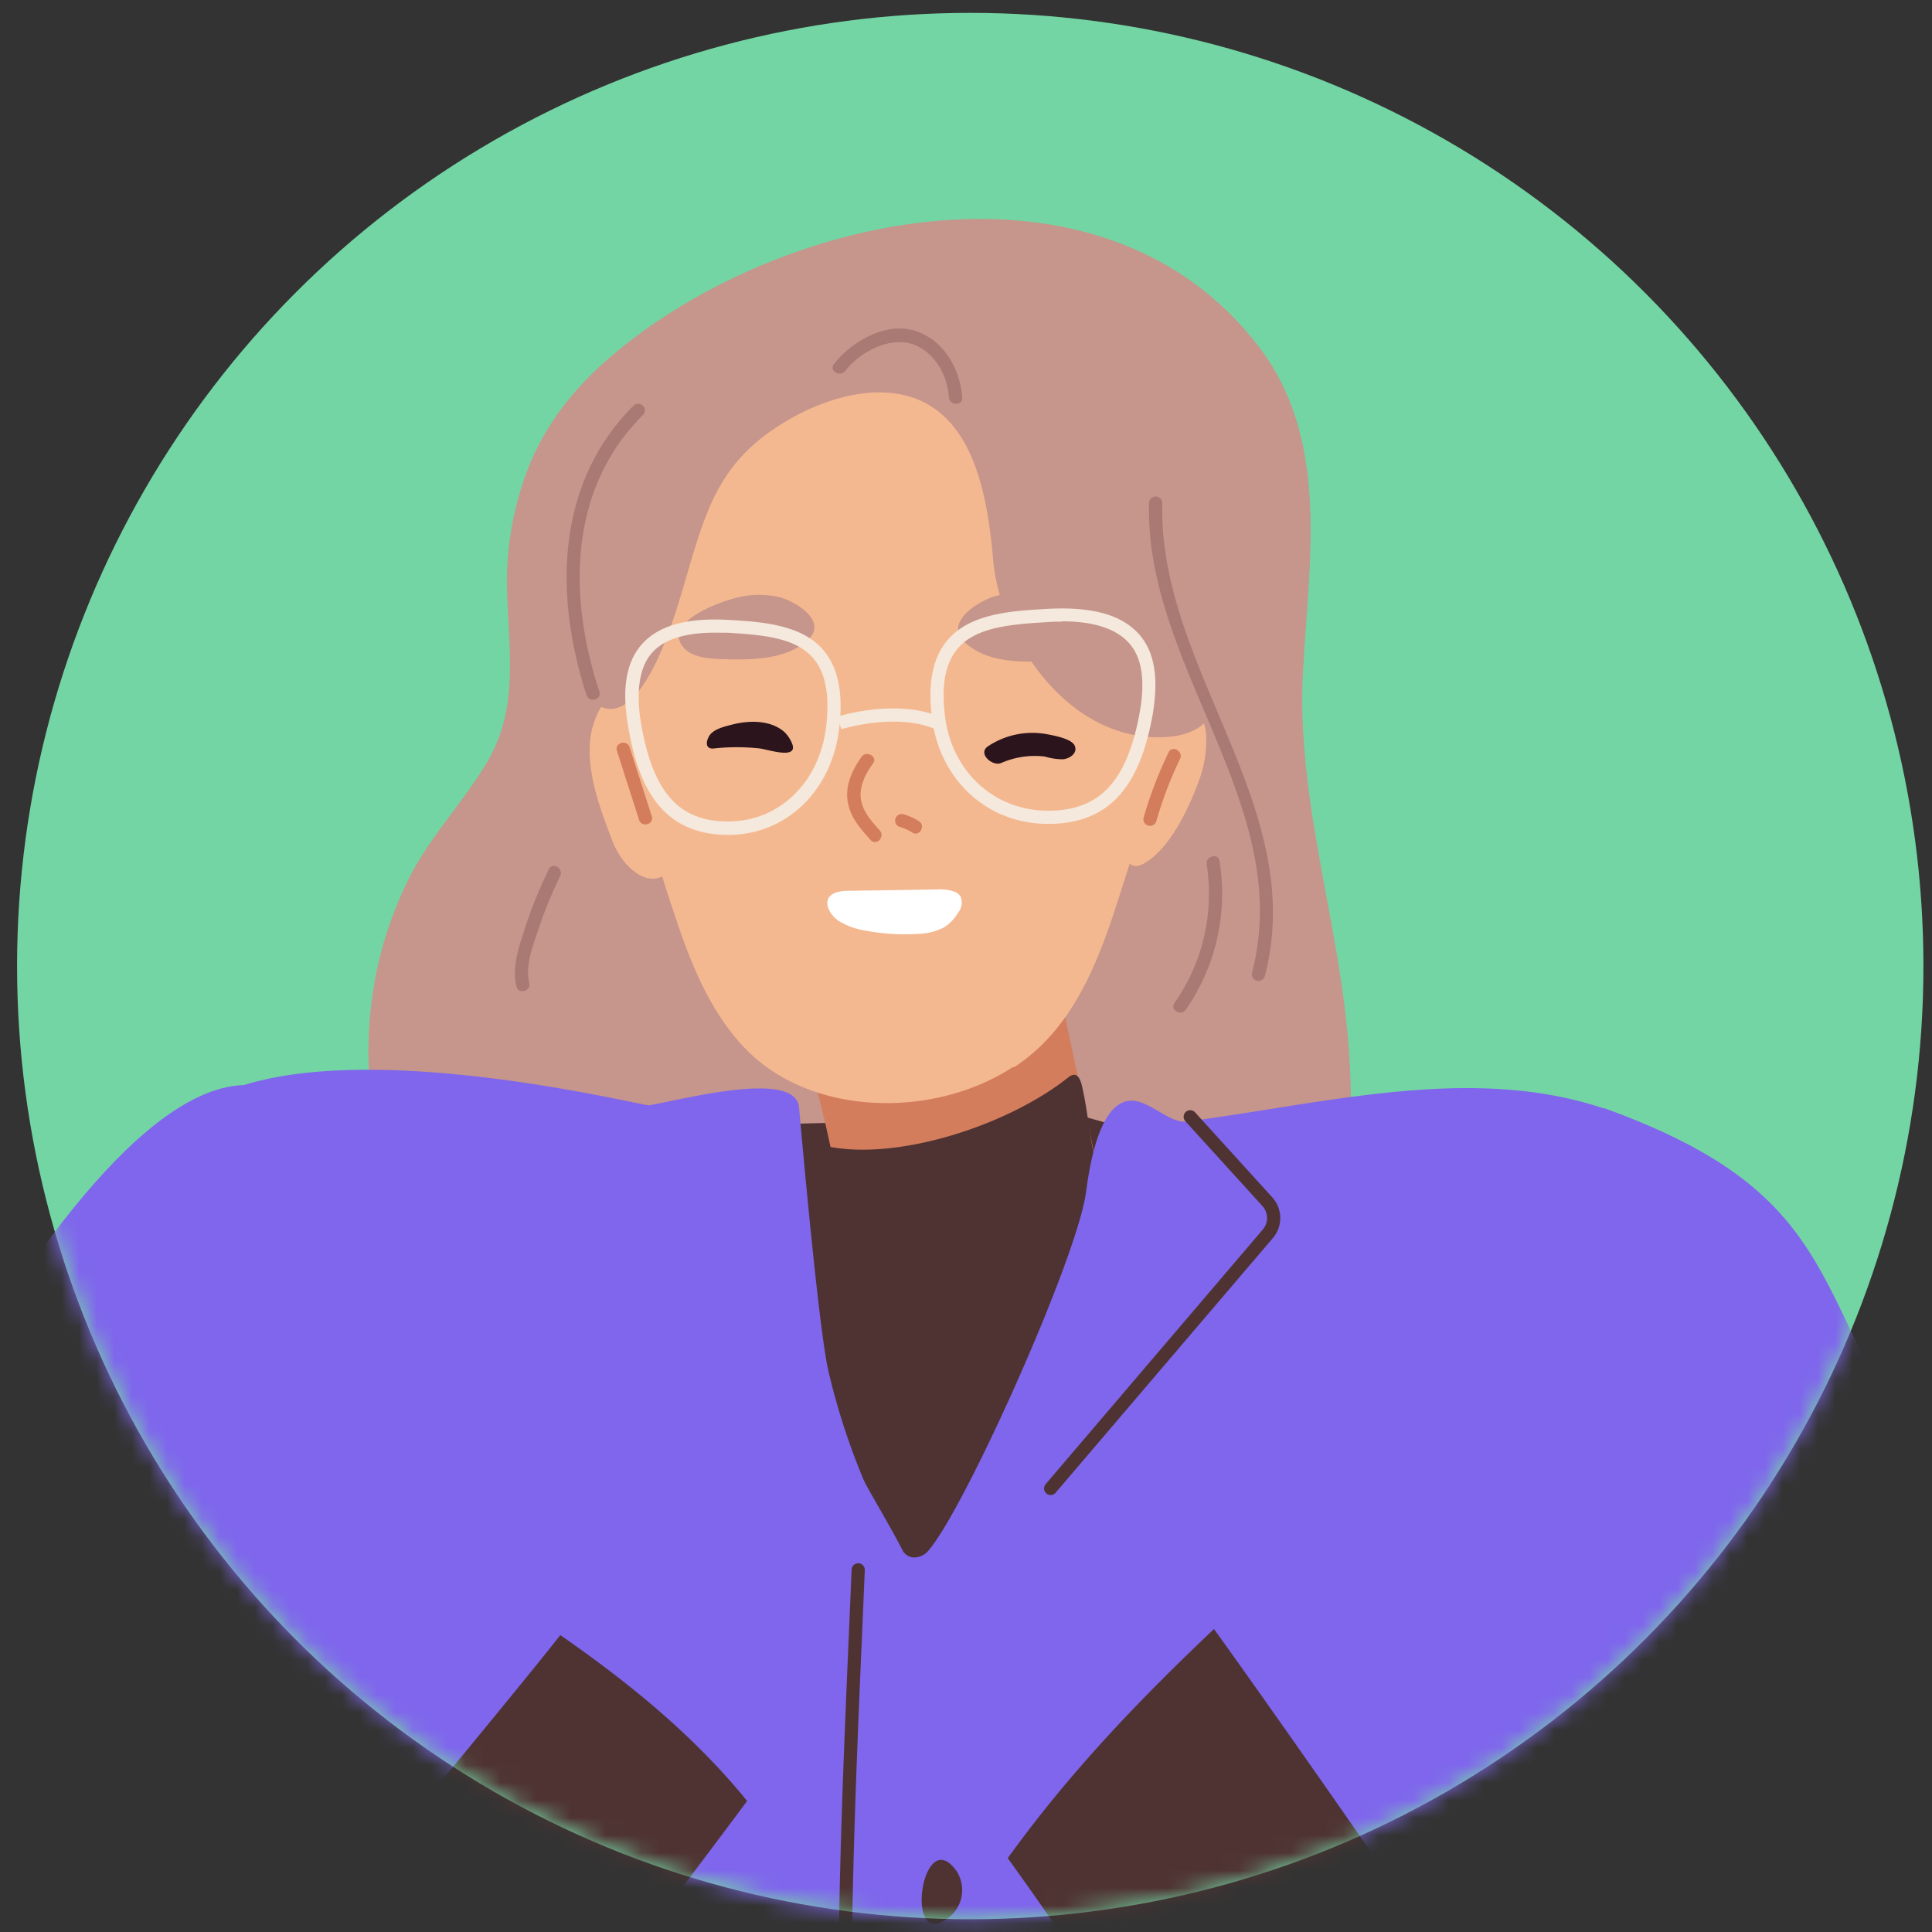 <svg xmlns="http://www.w3.org/2000/svg" width="110" height="110" fill="none"><rect width="100%" height="100%" fill="#333333" stroke="none"/><circle cx="55.242" cy="55.003" r="54.27" fill="#74D5A4"/><mask id="c" width="110" height="110" x="0" y="0" maskUnits="userSpaceOnUse" style="mask-type:alpha"><circle cx="55.242" cy="55.003" r="54.27" fill="#74D5A4"/></mask><g clip-path="url(#a)" mask="url(#c)"><path fill="#C6958B" d="M76.817 60.03c-.47-7.289-3.01-14.37-2.633-21.692.308-6.267 1.606-13.24-2.532-18.624-8.453-11.001-25.234-7.994-35.131-.785-2.87 2.088-5.218 4.506-6.512 7.885a18 18 0 0 0-1.128 7.16c.112 3.283.616 6.418-1.13 9.388-1.36 2.309-3.253 4.235-4.464 6.646a21.7 21.7 0 0 0-2.084 6.687 22.28 22.28 0 0 0 2.35 13.574.8.8 0 0 0-.086.296c-.376 4.206 5.21 5.126 8.2 5.955 4.827 1.34 9.74 2.44 14.386 4.34 4.138 1.698 8.156 3.955 12.79 3.782 4.732-.177 9.089-2.358 13.22-4.472l.048-.034a.675.675 0 0 0 .91-.3c3.303-6.06 4.236-12.98 3.796-19.807"/><path fill="#4F3333" d="M67.819 71.928c-1.535-3.21 2.02-4.645-1.054-6.518-2.746-1.671-12.65-3.841-15.87-3.316-.159-.09-.463 1.405-.7 1.502-1.66.608-5.884.068-7.479.811-1.41.657-.62 1.01-1.425 2.4-.64 1.126-.377 2.384.056 3.503.654 1.7 1.463 3.304 1.968 5.058.974 3.401 1.395 6.916 2.132 10.366.666 3.12 1.505 6.782 3.706 9.309 4.657 5.391 10.875-2.377 13.704-5.704 4.04-4.765 7.918-11.238 4.962-17.41"/><path fill="#D47D5D" d="M45.406 58.268a68 68 0 0 1 1.787 6.609c.177.815.376 1.652.515 2.497 2.536.912 4.695-.669 7.129-2.253 2.577-1.675 5.804 3.105 7.426.465-.245-1.502-2.013-9.15-2.163-10.686-.087-.905-1.441-.957-1.505-.142a.7.7 0 0 0-.52-.053 56.3 56.3 0 0 1-12.094 1.791.783.783 0 0 0-.556 1.273.66.66 0 0 0-.02.5"/><path fill="#4F3333" d="M60.826 61.34c-3.507 2.793-9.962 4.843-13.95 3.875-.575-.14-.12.446-.022 1.028.273 1.37.31 2.778.113 4.16a.73.73 0 0 0 .098.519c-.726.33-.293 1.547.628 1.382 3.085-.552 6.203 2.605 9.288 2.046 1.053-.191 3.788.725 4.68.124.752-.507 1.433-3.177 2.114-3.755.237-.203.083-1.45.022-1.667.26-.154-1.226-2.272-1.335-2.628-.421-1.42-.497-3.004-.828-4.454-.12-.608-.334-1.006-.809-.63"/><path fill="#F4B890" d="M68.661 41.74c-.101-.898-.534-1.649-1.61-1.739-2.121-.184-2.795 2.422-3.05 4.033-.143.875-.775 6.184 1.128 5.133 1.505-.845 2.603-3.24 3.16-4.791a6.35 6.35 0 0 0 .372-2.636m-30.654.225c-.53-1.412-1.234-2.49-1.964-2.666-1.546-.376-2.359 1.742-2.449 2.902-.154 1.964.602 3.92 1.286 5.715.456 1.194 1.727 2.568 2.856 1.968 2.215-1.18.989-5.978.27-7.92"/><path fill="#7F66ED" d="M105.715 113.948a145.4 145.4 0 0 0-.275-26.625c-.752-7.285-3.122-18.376-10.596-22.638-8.468-4.832-18.057-2.028-27.3-.826-.91.12-2.106-1.194-3.118-1.19-1.927 0-2.442 4.13-2.6 5.256-.53 3.785-6.91 18.023-8.983 20.381-.421.477-1.162.519-1.456-.037-.752-1.476-2.035-3.575-2.22-4.022a39 39 0 0 1-2-6.184c-.569-2.44-1.584-14.058-1.675-15.019-.203-2.148-6.519-.465-8.531-.112-.335.06-16.665-4.086-24.354-.676C5.27 65.507 1.64 72.893-1.425 79.476a3.7 3.7 0 0 0 0 1.377c3.518 3.898 7.84 6.935 12.373 9.699a401 401 0 0 0-2.257 31.893q-.27 9.32-.09 18.65c.109 5.632.037 11.756 1.97 17.174 2.454 6.875 10.199 12.286 17.82 13.105 3.243.353 25.957-4.067 26.498-1.071q.908 4.882 1.844 9.733c.47 2.444.481 5.917 3.683 6.552 5.018.999 10.051-1.126 14.614-2.782 4.68-1.709 17.568 1.907 19.185-2.745 2.75-7.915 3.07-17.028 4.104-25.232 1.403-11.118 4.733-21.921 6.369-33.005q.658-4.412 1.027-8.876"/><path fill="#7F66ED" d="M116.872 124.484c-.079-.627-2.904-31.229-10.676-47.018-3.069-6.24-4.201-10.543-14.877-14.373-.03 0-17.24 24.106-18.734 31.165-1.55 7.325-3.71 14.535-4.89 21.931-1.073 6.797-1.678 14.547.936 21.114 2.566 6.428 10.097 11.478 16.838 13.468q.155.05.316.033a.75.75 0 0 0 .301-.101c4.074-.045 9.194 1.502 13.2.815 3.574-.619 12.636-5.677 15.8-15.913.974-3.086 2.211-7.806 1.786-11.121"/><path fill="#4F3333" d="M90.984 123.545a.374.374 0 0 1-.376-.375c.515-13.465 1.779-21.617 1.79-21.699a.381.381 0 0 1 .753.116c0 .083-1.272 8.197-1.787 21.613a.374.374 0 0 1-.38.345M59.821 85.122a.376.376 0 0 1-.286-.62L71.893 70.01a1.01 1.01 0 0 0-.023-1.351l-4.382-4.821a.375.375 0 1 1 .556-.504l4.38 4.822a1.755 1.755 0 0 1 .04 2.343l-12.36 14.49a.38.38 0 0 1-.283.134"/><path fill="#7F66ED" d="M24.05 114.89c-.794-12.304-2.66-24.519-4.608-36.699-.873-5.46-5.266-16.427-5.466-16.412-11.221.109-28.213 38.708-31.753 50.731-2.863 9.706-.846 23.092 5.932 30.094 4.195 4.333 15.104 12.568 21.762 8.565 2.878-1.731 5.767-4.224 7.607-7.108 3.855-2.654 5.823-6.848 6.511-11.264.918-5.846.395-12.023.015-17.907"/><path fill="#4F3333" d="M53.866 168.238a.374.374 0 0 1-.376-.319v-.086q-.41-2.827-.828-5.662c-1.294-8.828-2.633-17.959-3.761-26.952-1.783-14.231-1.151-28.773-.542-42.835l.128-3.004a.375.375 0 0 1 .376-.375.376.376 0 0 1 .376.375l-.128 3.004c-.609 14.032-1.241 28.537.535 42.707 1.128 8.989 2.463 18.113 3.761 26.937q.411 2.835.828 5.662v.083a.37.37 0 0 1-.178.378.4.4 0 0 1-.138.05zM88.87 121.36c-2.96-4.604-13.452-19.848-19.75-28.612-4.39 4.164-8.25 8.205-11.744 13.048 7.249 10.04 14.359 21.966 18.358 26.971.605.751 1.019 2.17 2.257 1.806.752-.225 11.41-12.387 10.879-13.213M31.901 93.094c-3.103 4.002-22.751 27.56-24.373 29.633-.353.105-.443 1.558-.094 1.689 1.313 1.664 8.653 7.972 10.033 7.45 2.114-.793 4.819-2.861 6.102-4.506 2.302-2.963 11.417-14.674 18.97-24.819-2.971-3.661-6.64-6.669-10.638-9.447"/><path fill="#F4B890" d="M64.354 21.622c-2.874-3.721-7.708-5.182-12.27-4.84-12.103.897-17.463 14.763-16.131 25.157a54 54 0 0 0 2.362 9.86c.914 2.79 1.986 5.632 4.025 7.806 3.762 4.003 10.811 4.085 15.288 1.172a.65.65 0 0 0 .256-.11c3.762-2.564 5.022-7.058 6.327-11.155a64.6 64.6 0 0 0 3.047-15.601c.252-4.254-.222-8.816-2.904-12.29"/><path fill="#C6958B" d="M59.663 33.997a5.6 5.6 0 0 0-2.96-.067c-1.016.289-3.01 1.524-1.742 2.67s3.25 1.126 4.826 1.028c.794-.049 2.088-.086 2.679-.72 1.448-1.548-1.881-2.667-2.803-2.91m-20.648 2.966c.575.57 1.786.555 2.531.574 1.479.038 3.348-.052 4.473-1.126s-.752-2.204-1.727-2.434a5.3 5.3 0 0 0-2.768.173c-.85.248-3.92 1.42-2.51 2.813"/><path fill="#2B141B" d="M61.093 42.322c-.316-.316-1.223-.47-1.539-.53a4.56 4.56 0 0 0-3.291.691c-.625.402.214 1.15.718.969a4.76 4.76 0 0 1 2.513-.376 3.5 3.5 0 0 0 1.03.154c.41-.041.873-.375.648-.81a.4.4 0 0 0-.08-.098m-16.002-.008a1.9 1.9 0 0 0-.444-.65c-.797-.683-2.005-.653-2.964-.409-.41.105-1.05.252-1.29.627-.204.316-.256.793.26.732a12 12 0 0 1 2.602 0c.478.057 2.239.669 1.836-.3"/><path fill="#C6958B" d="M65.998 17.506c-3.111-2.76-7.035-3.503-10.966-3.188-3.103-1.877-7.715 1.172-10.931 2.415-4.657 1.798-8.825 3.199-10.812 7.885a15.4 15.4 0 0 0-1.23 6.935c.132 2.001 0 6.759 1.505 8.23 2.78 2.704 4.89-4.84 5.35-6.383 1.3-4.393 1.948-7.355 6.458-9.762 1.528-.808 3.453-1.416 5.191-1.28 4.89.375 5.666 5.924 5.99 9.593.375 4.205 4.096 10.18 9.6 10.021 4.961-.142 2.828-5.2 3.302-8.853.711-5.276.895-11.742-3.457-15.613"/><path fill="#7F66ED" d="M100.516 123.846c-.177-.184 0-2.494-.861-3.691-5.808-6.286-11.929-8.588-18.877-13.75a.84.84 0 0 0-.677-.158.81.81 0 0 0-.884.116 46.03 46.03 0 0 0-14.791 22.428.66.66 0 0 0 .32.796.74.74 0 0 0-.31.539.75.75 0 0 0 .204.587c5.052 5.414 9.875 11.373 15.927 15.838 4.62 3.405 11.715 6.86 17.73 4.975 5.311-1.667 7.523-7.746 7.858-12.545a20 20 0 0 0-1.221-8.161 20 20 0 0 0-4.418-6.974"/><path fill="#4F3333" d="M9.85 118.469a.38.38 0 0 1-.377-.376c-.395-9.668-.067-16.671-.064-16.742a.376.376 0 0 1 .753.037c0 .068-.331 7.044.064 16.675a.376.376 0 0 1-.376.376z"/><path fill="#7F66ED" d="M34.256 129.189c-2.295-8.948-9.055-15.827-15.608-22.292a.755.755 0 0 0-1.02-.057.79.79 0 0 0-.695.188c-4.349 3.796-9.378 6.725-14.295 9.796-3.472 2.163-8.148 4.528-9.78 8.392a.8.8 0 0 0-.155.177c-2.588 4.13 1.422 9.702 3.465 13.344 2.385 4.258 5.5 8.843 10.003 11.362 1.93 1.082 3.709 1.104 5.522-.191 2.708-1.942 5.266-4.157 7.76-6.312a199 199 0 0 0 14.137-13.345.8.8 0 0 0 .128-.18.72.72 0 0 0 .454-.329.72.72 0 0 0 .084-.553"/><path fill="#D47D5D" d="M66.536 42.829a23.4 23.4 0 0 0-1.422 3.717.376.376 0 1 0 .726.199 22 22 0 0 1 1.347-3.537c.207-.428-.44-.804-.651-.38"/><path fill="#fff" d="M54.404 50.792a2.35 2.35 0 0 0-.997-.15l-5.007.075a3.4 3.4 0 0 0-.62.05c-1.087.228-.681 1.22-.034 1.662.47.288.993.477 1.538.556.955.181 1.927.244 2.897.188a3.46 3.46 0 0 0 1.576-.376c.322-.208.59-.49.783-.822a.91.91 0 0 0 .158-.912.7.7 0 0 0-.294-.27"/><path fill="#D47D5D" d="M50.093 47.285c-.463-.518-.967-1.066-1.076-1.78-.109-.713.256-1.441.692-2.046.283-.375-.376-.75-.65-.375-.53.75-.94 1.607-.798 2.534.143.928.73 1.562 1.302 2.204.323.364.854-.161.53-.537m2.227-.529a3.4 3.4 0 0 0-.91-.405.377.377 0 0 0-.2.724q.391.107.73.327c.407.259.787-.387.38-.646m-15.209-.278-1.26-3.931c-.147-.458-.876-.26-.726.203l1.26 3.927c.147.458.873.263.726-.199"/><path fill="#A87A73" d="M36.073 23.097c-4.443 4.416-4.514 10.848-2.675 16.48.15.454.877.259.726-.203-1.775-5.373-1.775-11.516 2.48-15.744a.376.376 0 1 0-.531-.533M52.11 18.84c-1.652-.538-3.65.608-4.631 1.9-.294.375.376.75.65.375.854-1.127 2.702-2.065 4.063-1.427 1.129.53 1.75 1.746 1.84 2.94.038.48.79.484.752 0-.12-1.626-1.034-3.256-2.675-3.789m14.066 9.808a.375.375 0 0 0-.376-.376.376.376 0 0 0-.377.376c-.24 9.345 8.337 17.272 5.865 26.726a.376.376 0 1 0 .726.2c2.513-9.628-6.079-17.494-5.838-26.926m3.258 20.373c-.072-.477-.798-.274-.727.2a10.83 10.83 0 0 1-1.835 7.884c-.275.398.376.774.647.376a11.58 11.58 0 0 0 1.915-8.46m-38.186.477a26 26 0 0 0-1.419 3.533c-.32 1.025-.68 2.07-.421 3.136.113.469.839.27.726-.2-.252-1.036.24-2.207.564-3.176q.505-1.496 1.197-2.914c.21-.435-.437-.815-.647-.379"/><path fill="#4F3333" d="M105.707 126.688a.38.38 0 0 1-.327-.184c-3.762-6.383-23.154-19.195-24.937-19.221a.374.374 0 0 1-.376-.375.376.376 0 0 1 .376-.376c2.348.034 21.849 13.258 25.58 19.593a.373.373 0 0 1-.136.512.4.4 0 0 1-.187.051zm-109.231-5.486a.377.377 0 0 1-.37-.442.38.38 0 0 1 .156-.241c2.076-1.427 20.314-13.953 22.379-13.998a.38.38 0 0 1 .376.375.375.375 0 0 1-.376.376c-1.373.03-14.2 8.52-21.965 13.863a.4.4 0 0 1-.2.067m57.966-14.7c-1.945-2.666-2.95 4.42-.602 2.801a1.987 1.987 0 0 0 .602-2.801"/><path fill="#F5E8DC" d="M41.452 47.537c-4.138 0-5.217-3.353-5.706-6.274-.35-2.1-.083-3.601.812-4.6.956-1.059 2.566-1.502 4.917-1.37 1.855.109 4.16.244 5.417 1.735.831.99 1.128 2.436.891 4.43-.417 3.575-3.02 6.08-6.33 6.08M40.7 36.021c-1.69 0-2.893.376-3.578 1.145-.684.77-.94 2.114-.632 3.973.663 3.957 2.148 5.632 4.966 5.632 2.915 0 5.21-2.227 5.583-5.414l.376.041-.376-.041c.206-1.776-.03-3.038-.719-3.86-.97-1.153-2.712-1.344-4.89-1.472q-.378-.005-.734-.004zM59.67 46.91c-3.46 0-6.18-2.497-6.616-6.075-.237-1.953.049-3.38.876-4.37 1.302-1.552 3.65-1.683 5.722-1.8 2.509-.138 4.21.331 5.195 1.439.892.999 1.128 2.482.79 4.535-.76 4.319-2.6 6.271-5.966 6.271m.794-11.516c-.248 0-.504 0-.77.023-2.322.131-4.176.322-5.185 1.528-.688.822-.921 2.065-.71 3.8.376 3.187 2.806 5.414 5.872 5.414 2.968 0 4.514-1.69 5.225-5.632.316-1.814.116-3.094-.61-3.909s-2-1.243-3.822-1.243z"/><path fill="#F5E8DC" d="m47.9 41.518-.23-.713c.136-.045 3.345-1.04 5.828 0l-.298.69c-2.22-.93-5.27.016-5.3.023"/></g><defs><clipPath id="a"><rect width="136" height="248" x="-19.041" y="12.467" fill="#fff" rx="10"/></clipPath></defs></svg>